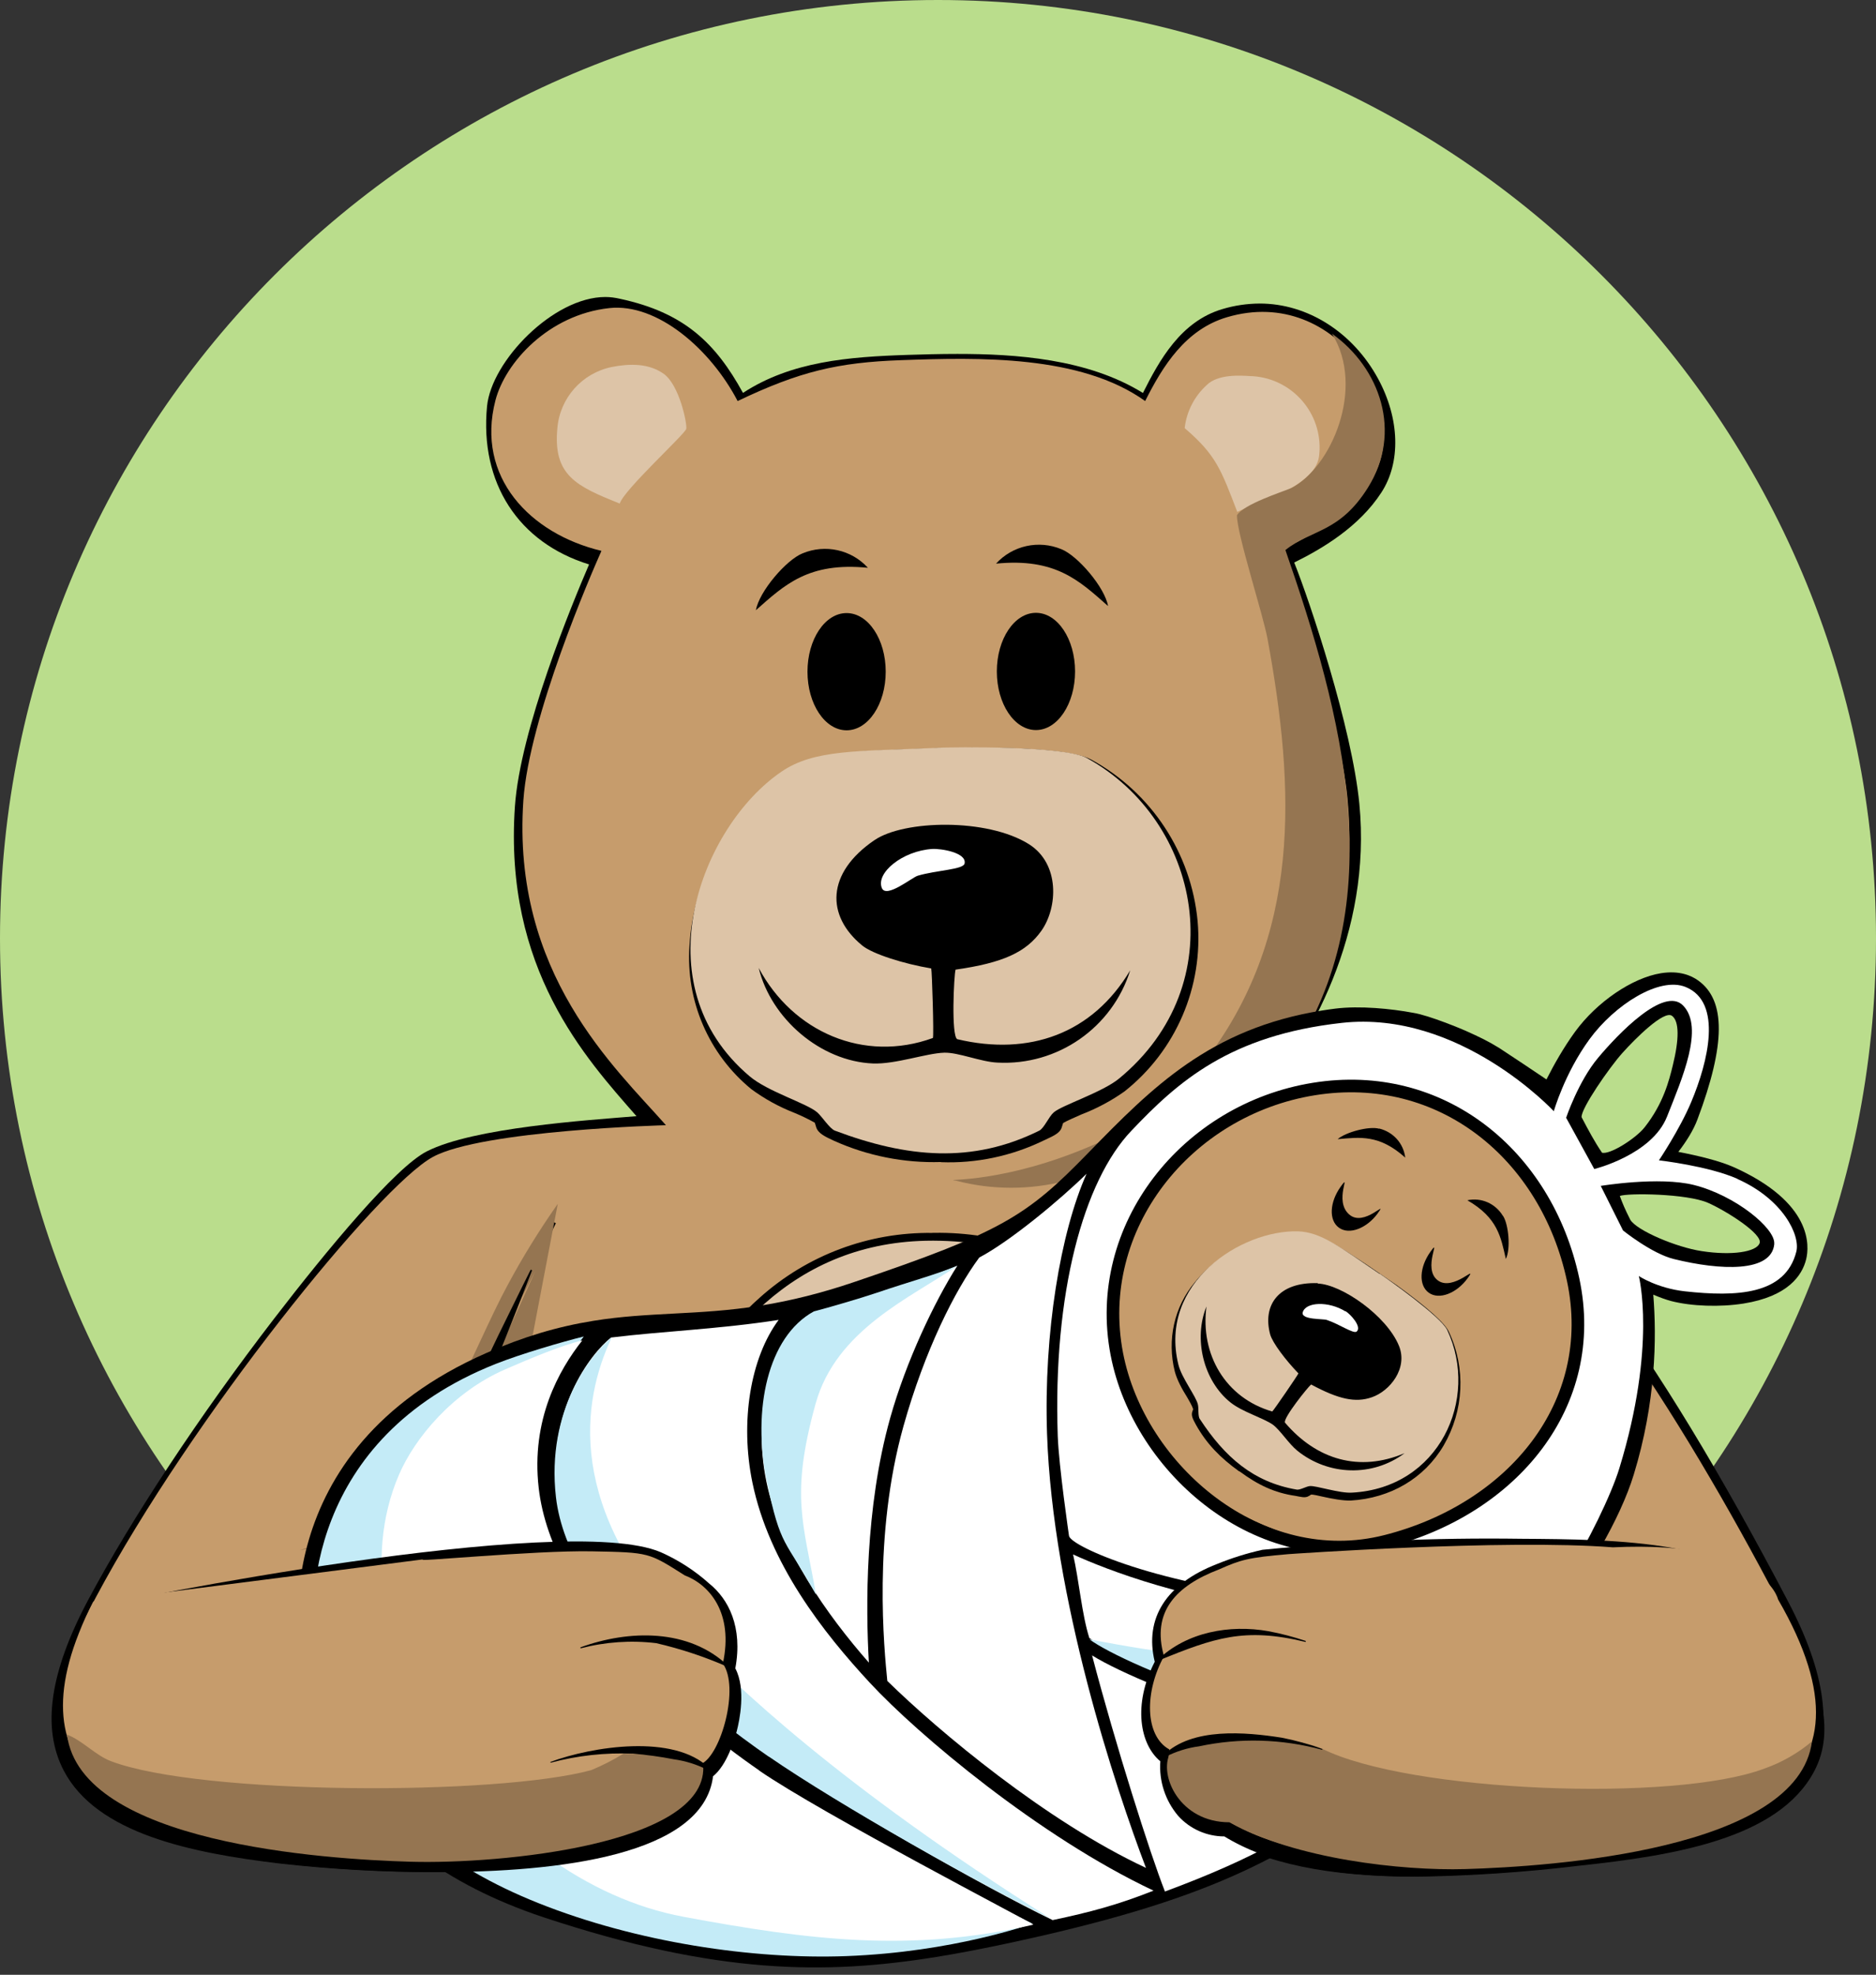 <?xml version="1.0" encoding="UTF-8"?>
<svg xmlns="http://www.w3.org/2000/svg" id="Ebene_1" version="1.1" viewBox="0 0 235 247.29">
  <rect x="0" y="0" width="235" height="247.29" fill="#333333" stroke="none"/>
  <defs>
    <style>
      .st0, .st1, .st2 {
        fill: none;
      }

      .st3 {
        fill: #c69c6c;
      }

      .st4 {
        fill: #badd8c;
      }

      .st1 {
        stroke-width: 1.58px;
      }

      .st1, .st2 {
        stroke: #000;
        stroke-miterlimit: 10;
      }

      .st5 {
        fill: #957551;
      }

      .st6 {
        fill: #ddc4a7;
      }

      .st7 {
        fill: #fff;
      }

      .st8 {
        fill: #c4ebf7;
      }
    </style>
  </defs>
  <path id="Pfad_2017" class="st4" d="M117.5,0c64.89,0,117.5,52.61,117.5,117.5s-52.61,117.5-117.5,117.5S0,182.39,0,117.5,52.61,0,117.5,0Z"></path>
  <path id="Pfad_1972" d="M177.14,234.99c-10.75,0-18.68-1.65-24.2-5.03-2.21,0-4.33-.94-5.8-2.59-1.6-1.89-2.4-4.34-2.22-6.81-2.55-2.1-3.47-7.08-.7-12.46-1.32-5.44,1.43-9.77,7.8-12.24.65-.4,1.33-.76,2.03-1.08-20.24.61-56.32,1.97-65.66,3.51,2.44,1.95,4.25,5.46,3.29,10.64,1.38,2.58.51,6.59.19,7.82-.27,1.04-1.22,4.26-2.98,5.68-1.23,9.9-19.35,12-34.53,12h0c-6.46,0-12.92-.36-19.34-1.08-11.06-1.32-22.91-3.73-27.04-11.64-2.77-5.32-1.76-12.32,3.08-21.39,5.46-10.24,13.94-23.06,23.27-35.19,6.72-8.73,15.2-18.95,19.13-20.95,5.86-2.99,20.15-3.9,26.27-4.41-6.37-7.27-16.63-18.43-15.23-38.77.66-9.66,7.15-25.35,9.29-30.32-8.85-2.73-13.71-10.19-12.78-19.81.55-5.65,8.3-13.68,14.82-13.68.63,0,1.25.09,1.86.23,8,1.73,11.93,5.5,15.38,11.78,6.05-3.95,13.23-4.52,20.66-4.76,1.83-.06,4.01-.12,6.2-.12,7.24,0,16.29.58,23.24,4.89,2.08-4.14,4.75-8.96,9.94-10.5,1.52-.46,3.1-.69,4.69-.7,6,0,11.68,3.61,14.83,9.42,2.71,5,2.87,10.46.41,14.24-2.77,4.27-7.34,7.01-10.92,8.77,1.93,4.79,7.24,20.68,8.16,30.22,1.57,16.13-6.18,29.91-12.88,37.67,8.39.63,16.61,2.65,24.33,5.99,11.08,4.92,25.3,23.86,42.28,56.27,4.71,9,5.63,15.94,2.8,21.22-4.52,8.46-17.65,10.53-29.61,11.81-6.66.8-13.36,1.25-20.06,1.35"></path>
  <path id="Pfad_1973" class="st3" d="M174.4,202.9s3.22-10.55,2.71-10.3c-.43.21-7.98-.39-9.59-.28-5.59.38-11.02,1.27-15.14,3.84-5.41,2.06-8.6,5.68-7,11.24-2.44,4.42-2.44,9.95.67,11.67-.56,4.65,2.2,8.91,7.04,8.75,11.13,7.08,31.2,5.04,43.76,3.7,19.64-2.1,38.78-6.39,25.81-31.17-11.87-22.67-28.92-49.82-42.31-55.77s-24.23-5.24-24.23-5.24c6.38-5.95,14.45-21.04,12.67-39.39-1.02-10.47-7.54-29.08-8.55-30.97,4.18-1.95,8.79-4.66,11.51-8.85,5.53-8.5-4.13-24.53-18.04-20.41-5.2,1.53-8.06,6.11-10.26,10.5-8.09-5.79-20.84-5.47-30.56-5.12-7.94.28-12.75,1.42-20.49,5.12-3.4-6.52-10.09-12.29-16.07-11.64-7.6.82-13.04,6.8-14.27,11.56-2.49,9.61,4.35,16.71,13.28,18.84-1.29,2.9-9.06,20.79-9.78,31.25-1.49,21.68,11.48,33.44,17.86,40.67,0,0-23,.61-29.19,3.97-6.8,3.68-30.19,32.6-42.25,55.2-12.47,23.38,3.28,28.82,22.99,31.17,13.52,1.61,51.86,3.33,52.5-10.38,2.44-1.17,4.78-9.57,2.66-12.54,1.38-6.38-1.7-9.88-4.78-11.05-3.17-2.93-15.12-4.67-15.12-4.67,0,0,10.33,37.81,12.67,37.35.31-.06,15.52,4.99,35.14,5.32,24.39-.67,22.95-2.88,34.92-5.54,13.1-2.91,16.25-27.13,21.46-26.82"></path>
  <path id="Pfad_1974" class="st6" d="M76.62,45.96c2.26-.45,4.65-.48,6.52.85,1.98,1.42,2.94,6.25,2.83,6.88s-7.8,7.62-8.34,9.37c-5.39-2.17-8.38-3.49-7.81-9.45.32-3.78,3.09-6.89,6.8-7.65"></path>
  <path id="Pfad_1975" class="st6" d="M156.55,47.09c4.95.12,8.87,4.22,8.75,9.17,0,.2-.02.41-.04.61-.21,3.97-7.58,5.95-10.27,7.23-2.05-5.31-2.62-7.08-6.59-10.49.23-2.07,1.22-3.99,2.76-5.39,1.42-1.42,4.36-1.19,5.38-1.13"></path>
  <path id="Pfad_1976" d="M110.95,84.11c0,4.05-2.19,7.34-4.9,7.34s-4.9-3.29-4.9-7.34,2.19-7.34,4.9-7.34,4.9,3.29,4.9,7.34"></path>
  <path id="Pfad_1977" d="M134.67,84.08c0,4.05-2.19,7.34-4.9,7.34s-4.9-3.29-4.9-7.34,2.19-7.34,4.9-7.34,4.9,3.29,4.9,7.34"></path>
  <line id="Linie_33" class="st0" x1="69.18" y1="152.95" x2="50.69" y2="191.21"></line>
  <line id="Linie_34" class="st2" x1="69.18" y1="152.95" x2="50.69" y2="191.21"></line>
  <line id="Linie_35" class="st0" x1="157.96" y1="150.96" x2="182.05" y2="188.66"></line>
  <path id="Pfad_1978" d="M158.05,150.92c3.18,4.59,9.5,13.85,12.61,18.49,4.41,6.04,8.25,12.47,11.48,19.21l-.16.1c-4.76-5.76-8.98-11.95-12.61-18.49-2.9-4.76-8.66-14.4-11.48-19.21l.16-.1"></path>
  <path id="Pfad_1979" class="st6" d="M76.99,205.41c.96-8.67,3.16-17.16,6.54-25.2,7.21-16.57,18.71-25.34,33.26-25.34h.22c15.41.09,27.3,8.5,34.37,24.32,3.3,7.64,5.35,15.75,6.07,24.04l-2.06,25.95s-15.74,6.1-36.14,6.32-36.8-5.43-36.8-5.43l-5.47-24.65h.01Z"></path>
  <path id="Pfad_1980" d="M116.79,155.36h.22c37.2.22,39.96,47.91,39.96,47.91l-39.38,1.08-40.12,1.1s4.23-50.09,39.32-50.09M116.79,154.39h0c-7.95-.11-15.65,2.77-21.58,8.07-4.82,4.25-8.9,10.16-12.12,17.56-3.4,8.09-5.61,16.63-6.58,25.35l-.09,1.07,1.07-.03,79.5-2.19.99-.03-.06-.99c-.7-8.35-2.77-16.53-6.11-24.21-2.72-6.48-6.92-12.23-12.26-16.81-6.36-5.17-14.34-7.93-22.54-7.8h-.22Z"></path>
  <path id="Pfad_1981" class="st5" d="M62.06,191.64c-1.28.07-7.01.32-10.1.74l15.11-33.24c-5.44,10.77-11.59,21.91-15.32,33.46-4.71.91-9.5.62-14.2,1.52,3.14-.92,6.12-2.34,8.81-4.2,6.84-4.29,13.05-21.34,17.21-28.96,1.89-3.53,4-6.94,6.3-10.21l-7.81,40.89h0Z"></path>
  <path id="Pfad_1982" class="st5" d="M169.94,191.53c-1.04-12.08-6.26-24.26-9.39-35.84l22.67,34.67c-3.08.32-11.56,1.04-13.29,1.17"></path>
  <path id="Pfad_1983" class="st5" d="M190.56,190.68c-2.51-.28-5.03-.38-7.55-.32l-.53-1.27c-6.69-12.95-14.96-23.65-23.06-35.71-.28-.91-2.45-2.93-.21-2.12,1.76.63,18.81,25.64,21.79,29.55,2.73,3.71,5.95,7.03,9.57,9.88"></path>
  <path id="Pfad_1984" d="M163.12,205.61c-7.69-1.86-11.42-.52-18.45,2.33l-.06-.1c3.63-3.49,9.01-4.43,13.84-3.58,1.59.3,3.16.71,4.7,1.23l-.03.11h0Z"></path>
  <path id="Pfad_1985" d="M165.19,219.11c-5.03-1.37-10.31-1.52-15.41-.43-1.46.19-2.88.64-4.2,1.31-.17.1-.29.26-.34.45l-.11.02c-.04-.25.04-.51.22-.69,3.55-3.49,10.26-2.88,14.8-2.17,1.73.34,3.43.81,5.09,1.42l-.04.11v-.02h-.01Z"></path>
  <path id="Pfad_1986" class="st5" d="M77.69,219.59c3.4.21,7.86.11,9.99,1.7.21,9.67-25.28,12.17-36.7,11.84-10.74-.31-41.17-2.26-42.9-15.88,1.93.73,3.46,2.55,5.41,3.29,11.26,4.27,48.41,4.33,60.16,1.12,1.4-.58,2.76-1.27,4.05-2.07"></path>
  <path id="Pfad_1987" class="st5" d="M134.87,144.23c5.83-2.28,11.35-5.29,15.81-11.01,12.46-15.98,11.53-34.53,8.11-53.16-.59-3.22-3.87-13.23-3.84-15.54.85-1.38,5.6-2.9,6.8-3.4,5-2.55,9.33-12.55,5.1-19.34,6.03,4.29,8.85,12.33,4.52,19.26-3.57,5.72-7.1,5.23-10.35,7.84,7.01,20.19,13.71,44.41.41,63.67-6.59,11.41-15.02,12.26-27.85,15.3-4.53,1.18-9.29,1.18-13.82,0-2.08-.29,4.55.51,15.09-3.61"></path>
  <path id="Pfad_1988" d="M72.28,206.29c6.05-2.21,13.62-2.4,18.54,2.35l-.06.1c-2.9-1.27-5.9-2.26-8.98-2.98-3.17-.38-6.38-.16-9.47.65l-.03-.11h0Z"></path>
  <path id="Pfad_1989" d="M68.51,220.64c5.25-1.95,15.52-3.56,19.89.75.18.19.26.44.22.69l-.11-.02c-.05-.19-.17-.35-.34-.45-1.32-.67-2.74-1.11-4.2-1.31-1.68-.33-3.38-.56-5.09-.7-3.48-.15-6.96.23-10.32,1.13l-.04-.11"></path>
  <line id="Linie_36" class="st0" x1="66.56" y1="159.04" x2="51.82" y2="192.41"></line>
  <path id="Pfad_1990" d="M66.65,159.08c-1.88,4.92-4.75,12-6.75,16.96-2.04,5.75-4.72,11.26-7.98,16.41l-.18-.08c1.61-5.89,3.87-11.58,6.75-16.96l3.95-8.23c1.35-2.73,2.67-5.47,4.04-8.19l.18.08h-.01Z"></path>
  <path id="Pfad_1991" d="M117.86,145.51c-4.61.14-9.19-.77-13.39-2.66-1.07-.5-2-.91-2.24-1.73-.05-.16-.11-.39-.16-.53-.82-.46-1.67-.87-2.54-1.23-1.93-.75-3.75-1.75-5.41-2.97-5.34-4.37-8.23-11.06-7.75-17.94.43-8.32,5.24-17.2,11.71-21.6,3.82-2.6,8.41-2.76,16.01-3.03,1.16-.04,2.39-.08,3.71-.14.65-.03,2.17-.06,3.96-.06,8.1,0,13.13.51,14.95,1.51,7.52,4.11,12.51,11.69,13.31,20.22.73,8.2-2.71,16.22-9.17,21.33-1.67,1.18-3.49,2.15-5.4,2.88-.79.35-1.85.81-2.28,1.07-.05.15-.12.38-.17.54-.25.84-1.37,1.2-2.38,1.7-3.97,1.91-8.35,2.83-12.75,2.66"></path>
  <path id="Pfad_1992" class="st6" d="M117.43,93.64c2.06-.09,15.87-.28,18.71,1.28,14.31,7.87,18.43,28.31,4.03,40.15-2.1,1.72-7.13,3.32-8.18,4.23-.6.52-1.21,1.99-1.8,2.28-8.4,4.17-16.58,3.4-25.61,0-.64-.24-1.6-1.75-2.2-2.28-1.3-1.14-6.18-2.59-8.46-4.51-13.74-11.59-6.04-31.35,3.97-38.16,4.08-2.78,9.35-2.55,19.56-2.98"></path>
  <path id="Pfad_1993" d="M109.57,105.19c3.68-2.51,14.1-2.76,19.32.52,3.89,2.45,3.63,7.93,1.55,10.86-1.9,2.67-4.79,4-10.74,4.85-.2.61-.57,8.29.21,8.71,9.02,2.14,16.94-.68,21.67-8.63-2.25,7.2-9.1,11.96-16.64,11.56-2.08-.09-4.88-1.29-6.66-1.24-2.27.07-6.08,1.46-8.93,1.35-6.57-.27-12.77-5.63-14.31-11.96,4.28,8.02,13.18,11.91,21.82,8.77.14-.29-.11-8.41-.21-8.71-3.4-.57-7.33-1.8-8.64-2.87-4.55-3.72-4.53-9.08,1.55-13.21"></path>
  <path id="Pfad_1994" class="st7" d="M116.77,106.31c1.05-.07,4.35.44,4.06,1.82-.16.77-3.46.82-5.87,1.53-.71.21-3.93,2.87-4.49,1.55-.79-1.89,2.57-4.66,6.3-4.9"></path>
  <path id="Pfad_1995" class="st5" d="M155.55,217.57c-3.68.28-7.23.67-9.35,2.27-.93,3.54,1.56,7.79,7.37,8.36,8.21,4.61,21.68,6.09,29.53,5.86,10.74-.31,41.43-2.16,43.16-15.78-1.93.73-3.72,2.45-5.67,3.19-11.26,4.27-44.94,3.1-55.83-2.34-2.27-1.13-6.8-1.28-9.21-1.56"></path>
  <path id="Pfad_1996" d="M100.54,69.29c2.84-1.18,6.11-.46,8.18,1.81-7.44-.74-10.42,2.12-14.03,5.31.4-2.33,3.8-6.31,5.85-7.12"></path>
  <path id="Pfad_1997" d="M132.95,68.77c-2.84-1.18-6.11-.46-8.18,1.81,7.44-.74,10.42,2.12,14.03,5.31-.4-2.33-3.8-6.31-5.85-7.12"></path>
  <g>
    <path d="M217.12,146.13c-1.77-.78-4.4-1.41-6.88-1.89.99-1.29,1.89-2.7,2.4-4.08,3.52-9.37,3.56-14.88.1-17.37-.87-.63-2.37-1.29-4.68-.92-3.61.58-8.03,3.6-10.75,7.32-1.44,1.98-2.66,4.14-3.59,5.98-.11-.09-5.88-3.93-5.92-3.94-1.44-.89-2.49-1.38-4.22-2.16-.28-.13-4.55-1.93-6.54-2.24-2.77-.52-6.71-.91-9.76-.53-.56.07-1.13.15-1.68.24-14,2.26-21.27,9.6-29.29,17.84-7.75,7.97-10.88,9.91-29.37,16.18-4.02,1.36-7.81,2.31-11.59,2.92-4.02.65-7.56.83-10.97,1.01-3.36.18-6.55.34-10.07.91-4.53.73-8.79,2.01-13.37,4.02-28.07,12.31-23.46,37.15-23.24,38.25,1.3,6.54,4.77,23.91,30.43,32.43,21.69,7.19,35.32,7.18,49.12,4.96,2.54-.41,5.29-.93,8.42-1.59,26.15-5.55,34.49-10.66,46.98-19.22,15.53-10.65,28.71-28.84,32-39.58,2.78-9.06,2.89-17.13,2.45-22.55.8.34,1.57.62,2.24.8,2.56.66,6.12.78,9.08.31,5.55-.89,7.33-3.51,7.83-5.54.39-1.59.9-7.1-9.17-11.58l.02.02h.02ZM200.67,144.33c-.94-1.38-1.69-2.8-2.55-4.43-.11-1.05,3.49-6.24,5.1-8.03,1.6-1.79,5.22-5.4,6.22-4.67.94.68.9,2.99.11,6.19-.46,1.89-1.18,4.8-3.54,7.78-1.09,1.38-4.35,3.47-5.35,3.17h0ZM220.41,155.69c-.4,1.08-3.47,1.56-7.23.98-3.21-.48-8.16-2.59-8.96-3.93-.69-1.37-.99-2.09-1.31-2.98.98-.38,8.4-.31,11.07.87,2.2.97,6.87,3.89,6.44,5.05h0Z"></path>
    <g>
      <path class="st3" d="M173.46,194.27c10.29.05,15.56-5.56,21.11-14.86,3.15-5.31,6.45-16.34,6.67-17.6.68-4.22-3.63-10.12-5.4-13.71-1.82-5.51-7.16-5.94-11.86-9.09-3.85-2.61-4.24-3.84-9.2-4.77-5.85-.76-11.48-.05-14.96,1.88-1.61.95-10.23,3.13-14.18,7.77-8.18,9.74-8.44,17.77-5.95,26.8,4.95,17.97,23.49,23.51,33.78,23.56v.02Z"></path>
      <path id="Pfad_22751" d="M172.59,151.93c-1.37,1.88-3.56,2.74-4.86,1.81s-1.18-3.21.22-5.15-.92,1.76,1.06,3.49c1.88,1.65,4.95-2.04,3.58-.16"></path>
      <path id="Pfad_22761" d="M183.84,160.07c-1.37,1.88-3.56,2.74-4.86,1.81-1.3-.93-1.18-3.21.22-5.15s-1.05,2.11.89,3.59,5.15-2.18,3.75-.25"></path>
      <path id="Pfad_22901" d="M155.2,184.23c-2.35-1.69-4.07-3.45-5.4-5.84-.31-.6-.63-1.08-.44-1.64.05-.08.09-.24.1-.31-.18-.51-.47-.97-.75-1.47-.64-1.01-1.29-2.22-1.55-3.24-.98-3.91-.1-8.07,2.53-11.18,3.07-3.8,8.38-6.33,12.97-6.18,2.7.06,4.94,1.64,8.64,4.06l3.68,2.52c3.87,2.81,6.06,4.77,6.53,5.86,2.13,4.55,1.87,9.82-.66,14.18-2.42,4.13-6.68,6.62-11.64,6.91-1.01.03-2.39-.23-3.55-.49-.5-.11-1.18-.28-1.43-.25-.11.04-.19.17-.26.16-.44.31-1.06.11-1.67,0-2.67-.38-4.76-1.4-7.01-3.06"></path>
      <path id="Pfad_22911" class="st6" d="M172.86,159.51c1.01.69,7.64,5.36,8.43,7.04,4.07,8.66-1.04,19.78-11.92,20.36-1.56.11-4.53-.9-5.3-.82-.44.04-1.24.52-1.64.44-5.46-.93-9.03-4.11-12.12-8.82-.27-.33-.14-1.35-.25-1.81-.19-1-2.05-3.35-2.45-5.03-2.51-10.22,7.89-16.88,15-16.68,2.87.1,5.27,1.98,10.18,5.31"></path>
      <path id="Pfad_22921" d="M165.08,160.73c2.98.11,8.61,4.02,10.16,7.79,1.16,2.82-1.14,5.68-3.4,6.45-2.04.71-4.14.26-7.6-1.6-.34.24-3.51,4.18-3.28,4.77,3.98,4.67,9.33,6.23,14.99,3.83-3.99,2.99-9.53,2.84-13.44-.31-1.08-.87-2.14-2.59-3.09-3.28-1.23-.84-3.82-1.59-5.29-2.77-3.39-2.72-4.65-7.97-3-12.01-.8,6,2.39,11.46,8.24,13.15.16-.11,3.21-4.56,3.28-4.77-1.61-1.67-3.24-3.82-3.54-4.88-.99-3.7,1.07-6.58,5.96-6.42"></path>
      <path id="Pfad_22931" class="st7" d="M168.53,164.17c.61.37,2.1,1.96,1.42,2.57-.4.33-2.16-.93-3.74-1.45-.44-.17-3.19,0-3.03-.92.33-1.36,3.25-1.47,5.36-.15"></path>
      <path id="Pfad_22951" d="M172.78,141.32c1.75.44,3.03,1.85,3.25,3.64-3.25-2.92-5.67-2.56-8.47-2.31,1.03-.89,3.96-1.66,5.2-1.31"></path>
      <path id="Pfad_22961" d="M188.26,152.25c-.95-1.56-2.71-2.32-4.45-1.95,3.8,2.19,4.2,4.6,4.82,7.35.63-1.25.35-4.29-.34-5.38"></path>
    </g>
    <path class="st7" d="M96.01,185.57c1.75,8.47,7.62,16.69,12.83,22.63-.39-6.88-.5-19.32,2.67-30.63,2-7.13,5.54-14.54,8.41-19.07-2.99,1.2-4.73,1.94-9.43,3.4-2.9.91-5.02,1.63-8.03,2.58-5.77,3.16-8.3,12.12-6.45,21.09Z"></path>
    <path class="st7" d="M96.39,219.92c8.8,6.07,26.8,16.33,35.47,20.52,4.68-.99,8.09-1.89,12.64-3.69-14.32-6.74-29.54-19.56-35.53-26.02-5.85-6.31-12.62-14.92-14.72-25.09-1.56-7.59-.26-15.59,3.29-20.36-7.23,1.14-14.91,1.45-21,2.21-2.56,2.03-8.04,9.07-6.81,19.93,1.58,13.83,19.17,27.33,26.65,32.5h.01Z"></path>
    <path class="st7" d="M136.12,146.97c-3.3,3.25-9.59,8.47-13.45,10.5-3.06,4.13-6.83,11.62-9.5,21.13-3.85,13.75-2.4,28.01-2.02,31.89,6.44,6.31,19.91,17.59,32.4,23.41-3.81-10.01-11.69-33.75-12.39-54.34-.43-12.61,1.68-25.26,4.96-32.6h0Z"></path>
    <path class="st7" d="M155.9,215.13c-6.98-2.13-15.68-5.68-19.1-7.84,2.9,11.1,7.35,25.1,9.13,29.57,11.27-4.18,17.18-7.65,25.37-13.55,2.54-1.83,4.73-3.65,5.26-4.04-5.95-.87-15.35-2.53-20.66-4.15h0Z"></path>
    <path class="st8" d="M94.43,222.74c-9.78-6.74-26.44-20.26-28.11-34.93-.97-8.54,3.86-16.72,6.81-20.45-2.65.65-7.82,2.16-11.03,3.43-23.56,9.35-23.69,30.27-22.48,36.32,1.21,6.05,4.47,21.89,27.79,31.19,12.4,4.95,26.94,7.08,38.57,6.65,13.52-.5,23.24-4.04,23.35-4.07-9.3-4.57-26.99-12.7-34.88-18.15h-.02Z"></path>
    <path class="st7" d="M187.73,200.4c-7.06,1.14-16.31,2.09-25.17,1.4-13.24-1.05-24.1-5.29-28.14-7.15.74,3.17,1.1,7.57,2.04,10.47,2.12,1.59,9.76,5.31,19.2,8.18,6.06,1.85,15.44,3.45,22.02,4.3,6.4-5.3,12.01-11.88,16.46-18.02-1.55.3-4.46.52-6.39.83h-.02Z"></path>
    <path class="st7" d="M217.65,147.62h0c-3.64-1.62-9.84-2.32-9.84-2.32,0,0,2.61-3.89,4.03-7.27,2.14-5.07,3.97-12.52-.67-14.43-3.29-1.36-8.91,2.22-12.07,6.55-3.12,4.28-4.46,9-4.46,9,0,0-11.8-12.71-26.58-11.06-14,1.56-20.48,7.33-26.34,13.51-6,6.28-9.83,20.35-9.22,38.21.13,3.76,1.41,12.51,1.41,12.51.18,1.32,11.63,6.38,28.32,7.74,12.22.99,27.83-1.14,33.89-2.5,2.83-4.39,5.75-10.48,6.73-13.7,4.7-15.32,2.44-24.07,2.44-24.07,0,0,2.28,1.52,5.75,1.91,6.51.72,12.61.45,13.98-4.97.51-2.04-1.65-6.55-7.37-9.09v-.02ZM173.67,193.49c-15.66,3.97-30.88-8.87-33.69-23.45-3.05-15.87,8.72-30.61,24.68-33.18,15.96-2.57,29.13,8.21,32.48,23.87,3.34,15.65-7.66,28.75-23.47,32.76h0ZM196.18,139.98h0s1.54-4.58,4-7.51c2.45-2.93,8.25-9.02,10.65-6.56,2.69,2.76-.12,9.14-2.01,13.92-1.9,4.79-9.11,6.56-9.11,6.56l-3.52-6.41h0ZM222.26,155.75c-.31,3.64-6.79,3.34-12.58,1.91-2.78-.68-6.37-3.58-6.37-3.58l-2.79-5.58s7.3-1.21,11.68-.11c5.18,1.3,10.22,5.45,10.05,7.36h0Z"></path>
    <path class="st8" d="M96.05,185.47c1.75,8.47,2.26,7.15,6.17,14.22-1.57-9.02-3.25-12.35-.06-23.89,2.57-9.32,12.01-13.34,17.75-17.29-2.99,1.2-5.49,1.82-10.13,3.39-2.01.68-6.06,1.86-7.84,2.32-5.77,3.16-7.73,12.29-5.89,21.26h0Z"></path>
    <path class="st7" d="M95.08,221.68c-9.78-6.74-25.93-20.7-27.6-35.36-.97-8.54,2.52-14.75,5.47-18.48-2.65.65-6.55,2.27-9.72,3.66-6.52,2.85-11.29,8.58-13.27,13.21-8.93,20.84,11.09,50.76,35.69,55.32,15.71,2.92,28.41,4.51,43.8.98.18-.04-26.48-13.87-34.37-19.31h0v-.02Z"></path>
    <path class="st8" d="M194.19,199.53c-7.63,5.1-12.1,7.69-24.3,8.42-13.25.8-25-1.04-33.42-2.67,2.12,1.59,9.47,5.07,18.89,7.94,6.06,1.85,16.09,3.58,22.66,4.45,7.56-5.7,13.74-14.22,16.16-18.13h0Z"></path>
    <path class="st8" d="M96.3,219.96c8.8,6.07,26.61,16.09,35.28,20.27-26.51-16.73-39.43-29.16-45.55-35.5-15.16-15.73-13.22-29.21-9.39-37.27-2.56,2.03-8.24,9.13-7,20.01,1.58,13.83,19.17,27.33,26.65,32.5h.01Z"></path>
    <path class="st1" d="M173.59,193c-15.66,3.97-30.88-8.87-33.69-23.45-3.05-15.87,8.72-30.61,24.68-33.18,15.96-2.57,29.13,8.21,32.48,23.87,3.34,15.65-7.66,28.75-23.47,32.76h0Z"></path>
    <path class="st7" d="M173.02,152.51"></path>
    <path class="st7" d="M165.79,147.29"></path>
  </g>
  <g>
    <path id="Pfad_2007" d="M11.37,201.41c-4.94,9.03-5.73,14.99-2.95,20.3,4.13,7.91,15.99,10.32,27.04,11.64,6.42.72,12.88,1.08,19.34,1.08h0c15.17,0,33.3-2.1,34.52-12,1.76-1.42,2.71-4.64,2.98-5.69.32-1.23,1.18-5.24-.19-7.82.96-5.18-.85-8.69-3.29-10.64-1.79-1.61-3.83-2.92-6.03-3.9-11.97-5.17-68.29,6.05-71.42,7.01"></path>
    <path id="Pfad_2009" class="st3" d="M11.68,200.56c-11.16,21.89,4,28.33,23.71,30.68,13.52,1.61,51.86,3.33,52.5-10.38,2.44-1.17,4.78-9.57,2.66-12.54,1.38-6.38-1.7-9.88-4.78-11.05-4.54-2.87-4.39-2.87-11.62-3.01s-23.35,1.46-21.01.99"></path>
    <path id="Pfad_2013" class="st5" d="M78.11,219.59c3.4.21,7.86.11,9.99,1.7.21,9.67-25.28,12.17-36.7,11.84-10.74-.31-41.27-2.3-43.01-15.92,1.93.73,3.56,2.59,5.51,3.33,11.26,4.27,48.41,4.33,60.16,1.12,1.4-.58,2.76-1.27,4.05-2.07"></path>
    <path id="Pfad_2014" d="M72.7,206.29c6.05-2.21,13.62-2.4,18.54,2.35l-.06.1c-2.9-1.27-5.9-2.27-8.98-2.98-3.17-.38-6.38-.16-9.47.65l-.03-.11h0Z"></path>
    <path id="Pfad_2015" d="M68.93,220.64c5.25-1.95,15.52-3.56,19.89.75.18.19.26.44.22.69l-.11-.02c-.05-.19-.17-.35-.34-.45-1.32-.67-2.74-1.11-4.2-1.31-1.68-.33-3.38-.56-5.09-.7-3.48-.15-6.96.23-10.32,1.13l-.04-.11"></path>
  </g>
  <g>
    <path id="Pfad_2008" d="M223.29,201.2c4.78,8.96,6.77,15.35,3.95,20.64-4.52,8.46-17.65,10.53-29.61,11.81-6.66.8-13.36,1.25-20.06,1.35-10.75,0-18.68-1.65-24.2-5.04-2.21,0-4.33-.94-5.8-2.59-1.6-1.9-2.4-4.34-2.22-6.82-2.55-2.1-3.47-7.08-.7-12.46-1.32-5.44,1.43-9.77,7.8-12.24,1.84-.75,3.75-1.35,5.69-1.78,10.77-1.07,21.59-1.53,32.42-1.38,11.8.08,27.84.16,32.73,8.5"></path>
    <path id="Pfad_2010" class="st3" d="M161.43,194.61c-5.1.43-6.04.72-8.71,1.91-5.41,2.06-8.5,5.31-6.91,10.88-2.44,4.42-2.44,9.95.67,11.67-.56,4.65,2.2,8.91,7.04,8.75,11.13,7.08,31.2,5.04,43.77,3.7,19.64-2.1,39.54-6.87,25.44-31.24,0,0-1.63-7.44-20.69-6.52-13.6-1.06-40.6.85-40.6.85"></path>
    <path id="Pfad_2011" d="M163.55,205.61c-7.69-1.86-11.42-.52-18.45,2.33l-.06-.1c3.63-3.49,9.01-4.43,13.84-3.58,1.59.3,3.16.71,4.7,1.23l-.03.11h0Z"></path>
    <path id="Pfad_2016" class="st5" d="M155.49,217.43c-3.68.28-6.09-.28-8.93,2.12-1.42,2.76,1.2,8.64,7.44,8.64,8.21,4.61,21.68,6.09,29.53,5.86,10.74-.31,41.71-2.37,43.45-15.99-1.76,1.48-3.78,2.64-5.95,3.4-11.26,4.27-44.52,2.96-55.41-2.48-2.27-1.13-7.72-1.28-10.13-1.56"></path>
    <path id="Pfad_2012" d="M165.61,219.11c-5.03-1.37-10.31-1.52-15.41-.43-1.46.19-2.88.64-4.2,1.31-.17.1-.29.26-.34.45l-.11.02c-.04-.25.04-.51.22-.69,3.55-3.49,10.26-2.88,14.8-2.17,1.73.34,3.43.81,5.09,1.42l-.04.11v-.02h-.01Z"></path>
  </g>
</svg>
